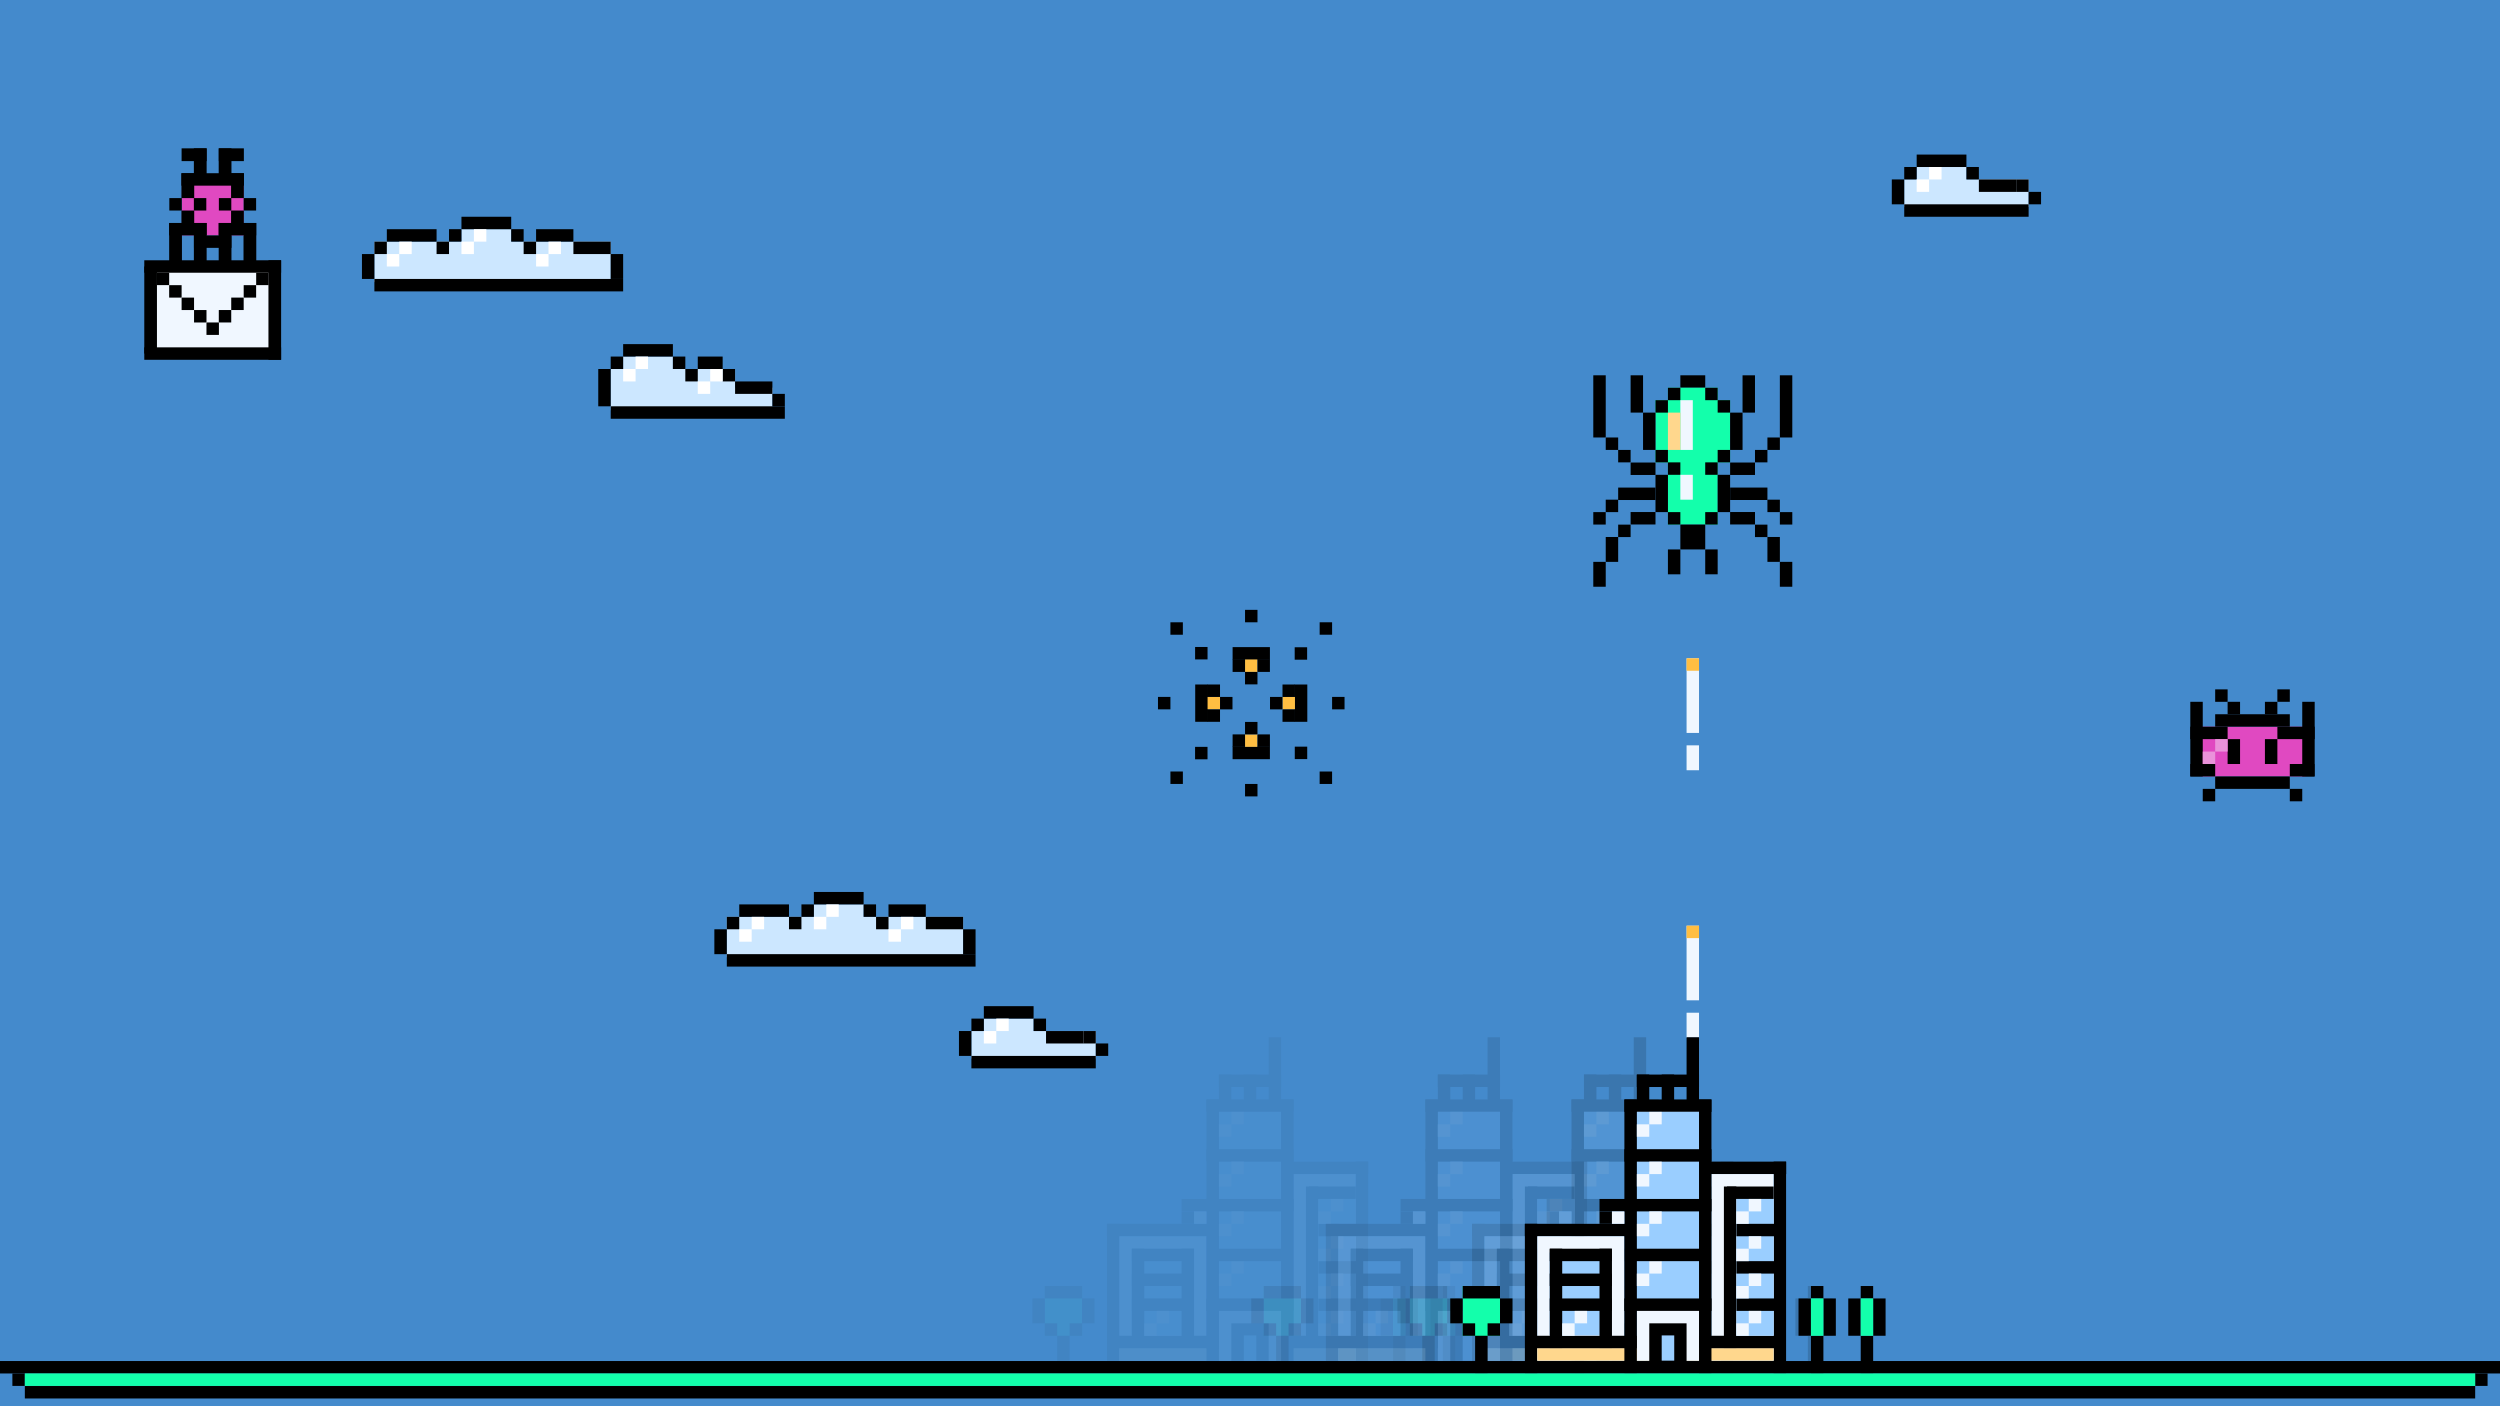 <?xml version="1.0" encoding="UTF-8"?>
<svg xmlns="http://www.w3.org/2000/svg" id="uuid-107ecdbb-2199-4565-b204-c4e988c9a0d5" viewBox="0 0 1680 945">
  <defs>
    <style>.uuid-b0e7d8a9-2398-4135-b576-04deb3753abc{opacity:.1;}.uuid-30e8bdd4-cf08-42da-8376-f47e654ffd76{opacity:.2;}.uuid-e99193a4-8bd1-4bea-8604-07db8300103f{opacity:.3;}.uuid-748fa363-4a57-464f-84b9-d8f83acac839{opacity:.49;}.uuid-b04c3c79-fa25-45b1-8978-c0191e09fe42,.uuid-333009ca-7ed4-4695-bd7b-e0d0c9add331,.uuid-c0d18766-c058-4cab-8af5-b7c9abd88ba4,.uuid-8cd8d183-28a2-4266-a996-a14af65630d0,.uuid-707003e6-e268-45e9-9560-10723610ff0f,.uuid-b2e29b3c-e9a2-445c-a768-83f358ae5624,.uuid-12b9d02b-a4a5-4406-b02d-0a74ec3635e7,.uuid-49f8bd9e-a8b1-42e6-9594-b33f71e91e94,.uuid-2c083607-07be-40e7-b5c9-db64305afa6f,.uuid-07c876c9-e873-4dd2-bd5f-4afb9b059791,.uuid-916272fd-ca1d-4694-8234-30a5ea4b5d1a{stroke-width:0px;}.uuid-333009ca-7ed4-4695-bd7b-e0d0c9add331{fill:#448acc;}.uuid-c0d18766-c058-4cab-8af5-b7c9abd88ba4{fill:#9aceff;}.uuid-8cd8d183-28a2-4266-a996-a14af65630d0{fill:#13ffab;}.uuid-707003e6-e268-45e9-9560-10723610ff0f{fill:#e049c1;}.uuid-b2e29b3c-e9a2-445c-a768-83f358ae5624{fill:#cce7ff;}.uuid-12b9d02b-a4a5-4406-b02d-0a74ec3635e7{fill:#fff;}.uuid-49f8bd9e-a8b1-42e6-9594-b33f71e91e94{fill:#ea92da;}.uuid-2c083607-07be-40e7-b5c9-db64305afa6f{fill:#ffbe42;}.uuid-07c876c9-e873-4dd2-bd5f-4afb9b059791{fill:#ffd78d;}.uuid-916272fd-ca1d-4694-8234-30a5ea4b5d1a{fill:#f0f7ff;}</style>
  </defs>
  <rect class="uuid-333009ca-7ed4-4695-bd7b-e0d0c9add331" width="1680" height="945"></rect>
  <rect class="uuid-b04c3c79-fa25-45b1-8978-c0191e09fe42" x="836.55" y="493.35" width="8.58" height="25.07" transform="translate(334.95 1346.73) rotate(-90)"></rect>
  <rect class="uuid-2c083607-07be-40e7-b5c9-db64305afa6f" x="836.66" y="493.52" width="8.36" height="8.36" transform="translate(343.14 1338.54) rotate(-90)"></rect>
  <rect class="uuid-b04c3c79-fa25-45b1-8978-c0191e09fe42" x="845.02" y="493.52" width="8.36" height="8.36" transform="translate(351.5 1346.9) rotate(-90)"></rect>
  <rect class="uuid-b04c3c79-fa25-45b1-8978-c0191e09fe42" x="836.66" y="485.13" width="8.36" height="8.36" transform="translate(351.53 1330.16) rotate(-90)"></rect>
  <rect class="uuid-b04c3c79-fa25-45b1-8978-c0191e09fe42" x="828.31" y="493.52" width="8.36" height="8.36" transform="translate(334.79 1330.18) rotate(-90)"></rect>
  <rect class="uuid-b04c3c79-fa25-45b1-8978-c0191e09fe42" x="836.55" y="426.61" width="8.58" height="25.07" transform="translate(1279.99 -401.69) rotate(90)"></rect>
  <rect class="uuid-2c083607-07be-40e7-b5c9-db64305afa6f" x="836.66" y="443.16" width="8.36" height="8.36" transform="translate(1288.19 -393.5) rotate(90)"></rect>
  <rect class="uuid-b04c3c79-fa25-45b1-8978-c0191e09fe42" x="828.31" y="443.16" width="8.36" height="8.36" transform="translate(1279.83 -385.14) rotate(90)"></rect>
  <rect class="uuid-b04c3c79-fa25-45b1-8978-c0191e09fe42" x="836.66" y="451.55" width="8.36" height="8.36" transform="translate(1296.57 -385.12) rotate(90)"></rect>
  <rect class="uuid-b04c3c79-fa25-45b1-8978-c0191e09fe42" x="845.02" y="443.16" width="8.36" height="8.36" transform="translate(1296.54 -401.86) rotate(90)"></rect>
  <rect class="uuid-b04c3c79-fa25-45b1-8978-c0191e09fe42" x="803.18" y="459.98" width="8.58" height="25.07"></rect>
  <rect class="uuid-2c083607-07be-40e7-b5c9-db64305afa6f" x="811.49" y="468.34" width="8.36" height="8.36"></rect>
  <rect class="uuid-b04c3c79-fa25-45b1-8978-c0191e09fe42" x="811.49" y="476.7" width="8.36" height="8.36"></rect>
  <rect class="uuid-b04c3c79-fa25-45b1-8978-c0191e09fe42" x="819.87" y="468.34" width="8.36" height="8.36"></rect>
  <rect class="uuid-b04c3c79-fa25-45b1-8978-c0191e09fe42" x="811.49" y="459.98" width="8.36" height="8.36"></rect>
  <rect class="uuid-b04c3c79-fa25-45b1-8978-c0191e09fe42" x="869.92" y="459.98" width="8.58" height="25.07" transform="translate(1748.43 945.04) rotate(180)"></rect>
  <rect class="uuid-2c083607-07be-40e7-b5c9-db64305afa6f" x="861.84" y="468.34" width="8.36" height="8.36" transform="translate(1732.04 945.04) rotate(180)"></rect>
  <rect class="uuid-b04c3c79-fa25-45b1-8978-c0191e09fe42" x="861.84" y="459.98" width="8.36" height="8.36" transform="translate(1732.04 928.33) rotate(180)"></rect>
  <rect class="uuid-b04c3c79-fa25-45b1-8978-c0191e09fe42" x="853.46" y="468.34" width="8.36" height="8.36" transform="translate(1715.27 945.04) rotate(180)"></rect>
  <rect class="uuid-b04c3c79-fa25-45b1-8978-c0191e09fe42" x="861.84" y="476.7" width="8.36" height="8.36" transform="translate(1732.04 961.76) rotate(180)"></rect>
  <rect class="uuid-b04c3c79-fa25-45b1-8978-c0191e09fe42" x="803.11" y="434.77" width="8.36" height="8.36" transform="translate(1246.24 -368.34) rotate(90)"></rect>
  <rect class="uuid-b04c3c79-fa25-45b1-8978-c0191e09fe42" x="786.52" y="418.17" width="8.36" height="8.36" transform="translate(1213.05 -368.34) rotate(90)"></rect>
  <rect class="uuid-b04c3c79-fa25-45b1-8978-c0191e09fe42" x="870.04" y="434.95" width="8.36" height="8.36" transform="translate(1313.34 -435.08) rotate(90)"></rect>
  <rect class="uuid-b04c3c79-fa25-45b1-8978-c0191e09fe42" x="886.81" y="418.17" width="8.36" height="8.36" transform="translate(1313.34 -468.64) rotate(90)"></rect>
  <rect class="uuid-b04c3c79-fa25-45b1-8978-c0191e09fe42" x="870.1" y="501.75" width="8.36" height="8.36" transform="translate(368.34 1380.21) rotate(-90)"></rect>
  <rect class="uuid-b04c3c79-fa25-45b1-8978-c0191e09fe42" x="886.81" y="518.46" width="8.36" height="8.36" transform="translate(368.34 1413.63) rotate(-90)"></rect>
  <rect class="uuid-b04c3c79-fa25-45b1-8978-c0191e09fe42" x="803.09" y="501.9" width="8.36" height="8.36" transform="translate(301.19 1313.34) rotate(-90)"></rect>
  <rect class="uuid-b04c3c79-fa25-45b1-8978-c0191e09fe42" x="786.53" y="518.46" width="8.36" height="8.36" transform="translate(268.07 1313.34) rotate(-90)"></rect>
  <rect class="uuid-b04c3c79-fa25-45b1-8978-c0191e09fe42" x="778.16" y="468.32" width="8.36" height="8.36" transform="translate(1254.84 -309.84) rotate(90)"></rect>
  <rect class="uuid-b04c3c79-fa25-45b1-8978-c0191e09fe42" x="895.17" y="468.32" width="8.36" height="8.36" transform="translate(1371.85 -426.85) rotate(90)"></rect>
  <rect class="uuid-b04c3c79-fa25-45b1-8978-c0191e09fe42" x="836.66" y="409.81" width="8.36" height="8.36" transform="translate(1681.69 827.99) rotate(180)"></rect>
  <rect class="uuid-b04c3c79-fa25-45b1-8978-c0191e09fe42" x="836.66" y="526.83" width="8.36" height="8.36" transform="translate(1681.69 1062.01) rotate(180)"></rect>
  <rect class="uuid-b04c3c79-fa25-45b1-8978-c0191e09fe42" x="0" y="914.61" width="1680" height="8.36"></rect>
  <rect class="uuid-b04c3c79-fa25-45b1-8978-c0191e09fe42" x="16.69" y="931.41" width="1646.63" height="8.36"></rect>
  <rect class="uuid-b04c3c79-fa25-45b1-8978-c0191e09fe42" x="8.33" y="922.97" width="8.36" height="8.36" transform="translate(25.01 1854.3) rotate(180)"></rect>
  <rect class="uuid-b04c3c79-fa25-45b1-8978-c0191e09fe42" x="1663.28" y="922.97" width="8.36" height="8.36" transform="translate(3334.93 1854.3) rotate(180)"></rect>
  <rect class="uuid-8cd8d183-28a2-4266-a996-a14af65630d0" x="16.69" y="922.97" width="1646.63" height="8.36"></rect>
  <polygon class="uuid-b2e29b3c-e9a2-445c-a768-83f358ae5624" points="343.53 162.38 343.53 154.02 310.1 154.02 310.1 162.38 251.59 162.38 251.59 189.57 410.4 189.57 410.4 162.38 343.53 162.38"></polygon>
  <rect class="uuid-b04c3c79-fa25-45b1-8978-c0191e09fe42" x="259.95" y="154.02" width="33.43" height="8.36"></rect>
  <rect class="uuid-b04c3c79-fa25-45b1-8978-c0191e09fe42" x="310.1" y="145.66" width="33.43" height="8.36"></rect>
  <rect class="uuid-b04c3c79-fa25-45b1-8978-c0191e09fe42" x="293.38" y="162.38" width="8.36" height="8.36" transform="translate(595.12 333.11) rotate(180)"></rect>
  <rect class="uuid-b04c3c79-fa25-45b1-8978-c0191e09fe42" x="301.74" y="154.02" width="8.36" height="8.36" transform="translate(611.84 316.39) rotate(180)"></rect>
  <rect class="uuid-b04c3c79-fa25-45b1-8978-c0191e09fe42" x="251.59" y="162.38" width="8.36" height="8.36" transform="translate(511.54 333.11) rotate(180)"></rect>
  <rect class="uuid-b04c3c79-fa25-45b1-8978-c0191e09fe42" x="243.23" y="170.73" width="8.36" height="16.72" transform="translate(494.82 358.18) rotate(180)"></rect>
  <rect class="uuid-b04c3c79-fa25-45b1-8978-c0191e09fe42" x="343.53" y="154.02" width="8.36" height="8.36" transform="translate(695.42 316.39) rotate(-180)"></rect>
  <rect class="uuid-b04c3c79-fa25-45b1-8978-c0191e09fe42" x="351.89" y="162.38" width="8.36" height="8.36" transform="translate(712.14 333.11) rotate(-180)"></rect>
  <rect class="uuid-b04c3c79-fa25-45b1-8978-c0191e09fe42" x="360.25" y="154.02" width="25.07" height="8.36"></rect>
  <rect class="uuid-b04c3c79-fa25-45b1-8978-c0191e09fe42" x="385.32" y="162.38" width="25.07" height="8.36" transform="translate(795.72 333.11) rotate(180)"></rect>
  <rect class="uuid-b04c3c79-fa25-45b1-8978-c0191e09fe42" x="410.4" y="170.73" width="8.36" height="16.72" transform="translate(829.15 358.18) rotate(180)"></rect>
  <rect class="uuid-b04c3c79-fa25-45b1-8978-c0191e09fe42" x="251.59" y="187.45" width="167.16" height="8.36"></rect>
  <rect class="uuid-12b9d02b-a4a5-4406-b02d-0a74ec3635e7" x="268.31" y="162.38" width="8.36" height="8.36"></rect>
  <rect class="uuid-12b9d02b-a4a5-4406-b02d-0a74ec3635e7" x="259.95" y="170.73" width="8.36" height="8.36"></rect>
  <rect class="uuid-12b9d02b-a4a5-4406-b02d-0a74ec3635e7" x="318.46" y="154.02" width="8.36" height="8.36"></rect>
  <rect class="uuid-12b9d02b-a4a5-4406-b02d-0a74ec3635e7" x="310.1" y="162.38" width="8.36" height="8.36"></rect>
  <rect class="uuid-12b9d02b-a4a5-4406-b02d-0a74ec3635e7" x="368.6" y="162.38" width="8.36" height="8.36"></rect>
  <rect class="uuid-12b9d02b-a4a5-4406-b02d-0a74ec3635e7" x="360.25" y="170.73" width="8.36" height="8.36"></rect>
  <polygon class="uuid-b2e29b3c-e9a2-445c-a768-83f358ae5624" points="493.98 260.5 493.98 247.97 452.19 247.97 452.19 239.61 418.75 239.61 418.75 247.97 410.4 247.97 410.4 275.68 482.7 275.68 493.98 275.68 519.05 275.68 519.05 260.5 493.98 260.5"></polygon>
  <rect class="uuid-b04c3c79-fa25-45b1-8978-c0191e09fe42" x="418.75" y="231.25" width="33.43" height="8.36"></rect>
  <rect class="uuid-b04c3c79-fa25-45b1-8978-c0191e09fe42" x="402.04" y="247.97" width="8.36" height="25.07" transform="translate(812.43 521.01) rotate(180)"></rect>
  <rect class="uuid-b04c3c79-fa25-45b1-8978-c0191e09fe42" x="410.4" y="239.61" width="8.36" height="8.36" transform="translate(829.15 487.58) rotate(180)"></rect>
  <rect class="uuid-b04c3c79-fa25-45b1-8978-c0191e09fe42" x="452.19" y="239.61" width="8.36" height="8.36" transform="translate(912.73 487.58) rotate(-180)"></rect>
  <rect class="uuid-b04c3c79-fa25-45b1-8978-c0191e09fe42" x="460.55" y="247.97" width="8.36" height="8.36" transform="translate(929.45 504.29) rotate(-180)"></rect>
  <rect class="uuid-b04c3c79-fa25-45b1-8978-c0191e09fe42" x="468.9" y="239.61" width="16.72" height="8.36"></rect>
  <rect class="uuid-b04c3c79-fa25-45b1-8978-c0191e09fe42" x="493.98" y="256.32" width="25.07" height="8.36" transform="translate(1013.03 521.01) rotate(180)"></rect>
  <rect class="uuid-b04c3c79-fa25-45b1-8978-c0191e09fe42" x="519.05" y="264.68" width="8.36" height="8.36" transform="translate(1046.46 537.72) rotate(180)"></rect>
  <rect class="uuid-b04c3c79-fa25-45b1-8978-c0191e09fe42" x="410.4" y="273.04" width="117.01" height="8.36"></rect>
  <rect class="uuid-b04c3c79-fa25-45b1-8978-c0191e09fe42" x="485.62" y="247.97" width="8.36" height="8.36" transform="translate(979.6 504.29) rotate(-180)"></rect>
  <rect class="uuid-12b9d02b-a4a5-4406-b02d-0a74ec3635e7" x="427.11" y="239.61" width="8.36" height="8.36"></rect>
  <rect class="uuid-12b9d02b-a4a5-4406-b02d-0a74ec3635e7" x="418.75" y="247.97" width="8.36" height="8.36"></rect>
  <rect class="uuid-12b9d02b-a4a5-4406-b02d-0a74ec3635e7" x="477.26" y="247.97" width="8.36" height="8.36"></rect>
  <rect class="uuid-12b9d02b-a4a5-4406-b02d-0a74ec3635e7" x="468.9" y="256.32" width="8.36" height="8.36"></rect>
  <polygon class="uuid-b2e29b3c-e9a2-445c-a768-83f358ae5624" points="1321.44 120.58 1321.44 112.23 1288.01 112.23 1288.01 120.58 1279.65 120.58 1279.65 139.07 1363.23 139.07 1363.23 120.58 1321.44 120.58"></polygon>
  <rect class="uuid-b04c3c79-fa25-45b1-8978-c0191e09fe42" x="1288.01" y="103.87" width="33.43" height="8.36"></rect>
  <rect class="uuid-b04c3c79-fa25-45b1-8978-c0191e09fe42" x="1271.29" y="120.58" width="8.36" height="16.72" transform="translate(2550.94 257.88) rotate(180)"></rect>
  <rect class="uuid-b04c3c79-fa25-45b1-8978-c0191e09fe42" x="1279.65" y="112.23" width="8.36" height="8.36" transform="translate(2567.66 232.81) rotate(180)"></rect>
  <rect class="uuid-b04c3c79-fa25-45b1-8978-c0191e09fe42" x="1321.44" y="112.23" width="8.36" height="8.36" transform="translate(2651.24 232.81) rotate(-180)"></rect>
  <rect class="uuid-b04c3c79-fa25-45b1-8978-c0191e09fe42" x="1329.8" y="120.58" width="25.07" height="8.36" transform="translate(2684.67 249.53) rotate(-180)"></rect>
  <rect class="uuid-b04c3c79-fa25-45b1-8978-c0191e09fe42" x="1363.23" y="128.94" width="8.36" height="8.36" transform="translate(2734.82 266.24) rotate(180)"></rect>
  <rect class="uuid-b04c3c79-fa25-45b1-8978-c0191e09fe42" x="1279.65" y="137.3" width="83.58" height="8.36"></rect>
  <rect class="uuid-b04c3c79-fa25-45b1-8978-c0191e09fe42" x="1354.87" y="120.58" width="8.36" height="8.36" transform="translate(2718.11 249.53) rotate(-180)"></rect>
  <rect class="uuid-12b9d02b-a4a5-4406-b02d-0a74ec3635e7" x="1296.37" y="112.23" width="8.36" height="8.36"></rect>
  <rect class="uuid-12b9d02b-a4a5-4406-b02d-0a74ec3635e7" x="1288.01" y="120.58" width="8.36" height="8.36"></rect>
  <rect class="uuid-b04c3c79-fa25-45b1-8978-c0191e09fe42" x="1129.2" y="252.2" width="16.72" height="8.36"></rect>
  <polygon class="uuid-8cd8d183-28a2-4266-a996-a14af65630d0" points="1162.63 268.92 1154.28 268.92 1154.28 260.56 1120.84 260.56 1120.84 268.92 1112.49 268.92 1112.49 310.71 1120.84 310.71 1120.84 352.5 1154.28 352.5 1154.28 310.71 1162.63 310.71 1162.63 268.92"></polygon>
  <rect class="uuid-b04c3c79-fa25-45b1-8978-c0191e09fe42" x="1129.2" y="352.5" width="16.72" height="16.72"></rect>
  <rect class="uuid-b04c3c79-fa25-45b1-8978-c0191e09fe42" x="1120.84" y="260.56" width="8.36" height="8.36"></rect>
  <rect class="uuid-b04c3c79-fa25-45b1-8978-c0191e09fe42" x="1112.49" y="268.92" width="8.36" height="8.36"></rect>
  <rect class="uuid-b04c3c79-fa25-45b1-8978-c0191e09fe42" x="1104.13" y="277.28" width="8.36" height="25.07"></rect>
  <rect class="uuid-b04c3c79-fa25-45b1-8978-c0191e09fe42" x="1112.49" y="302.35" width="8.36" height="8.36"></rect>
  <rect class="uuid-b04c3c79-fa25-45b1-8978-c0191e09fe42" x="1120.84" y="310.71" width="8.36" height="8.36"></rect>
  <rect class="uuid-b04c3c79-fa25-45b1-8978-c0191e09fe42" x="1112.49" y="319.07" width="8.36" height="25.07"></rect>
  <rect class="uuid-b04c3c79-fa25-45b1-8978-c0191e09fe42" x="1120.84" y="344.14" width="8.36" height="8.36"></rect>
  <rect class="uuid-b04c3c79-fa25-45b1-8978-c0191e09fe42" x="1145.92" y="260.56" width="8.36" height="8.36" transform="translate(2300.19 529.48) rotate(180)"></rect>
  <rect class="uuid-b04c3c79-fa25-45b1-8978-c0191e09fe42" x="1154.28" y="268.92" width="8.36" height="8.36" transform="translate(2316.91 546.19) rotate(180)"></rect>
  <rect class="uuid-b04c3c79-fa25-45b1-8978-c0191e09fe42" x="1162.63" y="277.28" width="8.36" height="25.07" transform="translate(2333.63 579.63) rotate(180)"></rect>
  <rect class="uuid-b04c3c79-fa25-45b1-8978-c0191e09fe42" x="1154.28" y="302.35" width="8.36" height="8.36" transform="translate(2316.91 613.06) rotate(180)"></rect>
  <rect class="uuid-b04c3c79-fa25-45b1-8978-c0191e09fe42" x="1145.92" y="310.71" width="8.36" height="8.36" transform="translate(2300.19 629.78) rotate(180)"></rect>
  <rect class="uuid-b04c3c79-fa25-45b1-8978-c0191e09fe42" x="1154.28" y="319.07" width="8.36" height="25.07" transform="translate(2316.91 663.21) rotate(180)"></rect>
  <rect class="uuid-b04c3c79-fa25-45b1-8978-c0191e09fe42" x="1145.92" y="344.14" width="8.36" height="8.36" transform="translate(2300.19 696.64) rotate(180)"></rect>
  <rect class="uuid-916272fd-ca1d-4694-8234-30a5ea4b5d1a" x="1129.2" y="268.92" width="8.36" height="33.43"></rect>
  <rect class="uuid-916272fd-ca1d-4694-8234-30a5ea4b5d1a" x="1129.2" y="319.07" width="8.36" height="16.72"></rect>
  <rect class="uuid-07c876c9-e873-4dd2-bd5f-4afb9b059791" x="1120.84" y="277.28" width="8.36" height="25.07" transform="translate(2250.05 579.63) rotate(180)"></rect>
  <rect class="uuid-b04c3c79-fa25-45b1-8978-c0191e09fe42" x="1095.77" y="252.2" width="8.36" height="25.07"></rect>
  <rect class="uuid-b04c3c79-fa25-45b1-8978-c0191e09fe42" x="1070.69" y="252.2" width="8.36" height="41.79"></rect>
  <rect class="uuid-b04c3c79-fa25-45b1-8978-c0191e09fe42" x="1079.05" y="293.99" width="8.36" height="8.36"></rect>
  <rect class="uuid-b04c3c79-fa25-45b1-8978-c0191e09fe42" x="1087.41" y="302.35" width="8.36" height="8.36"></rect>
  <rect class="uuid-b04c3c79-fa25-45b1-8978-c0191e09fe42" x="1095.77" y="310.82" width="16.72" height="8.36"></rect>
  <rect class="uuid-b04c3c79-fa25-45b1-8978-c0191e09fe42" x="1087.41" y="327.65" width="25.07" height="8.36"></rect>
  <rect class="uuid-b04c3c79-fa25-45b1-8978-c0191e09fe42" x="1079.05" y="335.78" width="8.36" height="8.36" transform="translate(1423.19 -743.27) rotate(90)"></rect>
  <rect class="uuid-b04c3c79-fa25-45b1-8978-c0191e09fe42" x="1070.69" y="344.14" width="8.36" height="8.36" transform="translate(1423.19 -726.55) rotate(90)"></rect>
  <rect class="uuid-b04c3c79-fa25-45b1-8978-c0191e09fe42" x="1087.41" y="352.55" width="8.36" height="8.36"></rect>
  <rect class="uuid-b04c3c79-fa25-45b1-8978-c0191e09fe42" x="1095.77" y="344.09" width="16.72" height="8.36"></rect>
  <rect class="uuid-b04c3c79-fa25-45b1-8978-c0191e09fe42" x="1079.05" y="360.86" width="8.36" height="16.72"></rect>
  <rect class="uuid-b04c3c79-fa25-45b1-8978-c0191e09fe42" x="1070.69" y="377.57" width="8.36" height="16.72"></rect>
  <rect class="uuid-b04c3c79-fa25-45b1-8978-c0191e09fe42" x="1120.84" y="369.22" width="8.36" height="16.72"></rect>
  <rect class="uuid-b04c3c79-fa25-45b1-8978-c0191e09fe42" x="1170.99" y="252.2" width="8.36" height="25.07" transform="translate(2350.34 529.48) rotate(180)"></rect>
  <rect class="uuid-b04c3c79-fa25-45b1-8978-c0191e09fe42" x="1196.07" y="252.2" width="8.36" height="41.79" transform="translate(2400.49 546.19) rotate(180)"></rect>
  <rect class="uuid-b04c3c79-fa25-45b1-8978-c0191e09fe42" x="1187.71" y="293.99" width="8.36" height="8.36" transform="translate(2383.78 596.34) rotate(180)"></rect>
  <rect class="uuid-b04c3c79-fa25-45b1-8978-c0191e09fe42" x="1179.35" y="302.35" width="8.36" height="8.36" transform="translate(2367.06 613.06) rotate(180)"></rect>
  <rect class="uuid-b04c3c79-fa25-45b1-8978-c0191e09fe42" x="1162.63" y="310.82" width="16.72" height="8.36" transform="translate(2341.99 630) rotate(180)"></rect>
  <rect class="uuid-b04c3c79-fa25-45b1-8978-c0191e09fe42" x="1162.63" y="327.65" width="25.07" height="8.36" transform="translate(2350.34 663.65) rotate(180)"></rect>
  <rect class="uuid-b04c3c79-fa25-45b1-8978-c0191e09fe42" x="1187.71" y="335.78" width="8.36" height="8.36" transform="translate(1531.85 -851.93) rotate(90)"></rect>
  <rect class="uuid-b04c3c79-fa25-45b1-8978-c0191e09fe42" x="1196.07" y="344.14" width="8.36" height="8.36" transform="translate(1548.57 -851.93) rotate(90)"></rect>
  <rect class="uuid-b04c3c79-fa25-45b1-8978-c0191e09fe42" x="1179.35" y="352.55" width="8.36" height="8.36" transform="translate(2367.06 713.47) rotate(180)"></rect>
  <rect class="uuid-b04c3c79-fa25-45b1-8978-c0191e09fe42" x="1162.63" y="344.09" width="16.72" height="8.36" transform="translate(2341.99 696.53) rotate(180)"></rect>
  <rect class="uuid-b04c3c79-fa25-45b1-8978-c0191e09fe42" x="1187.71" y="360.86" width="8.36" height="16.72" transform="translate(2383.78 738.43) rotate(180)"></rect>
  <rect class="uuid-b04c3c79-fa25-45b1-8978-c0191e09fe42" x="1196.07" y="377.57" width="8.36" height="16.72" transform="translate(2400.49 771.86) rotate(180)"></rect>
  <rect class="uuid-b04c3c79-fa25-45b1-8978-c0191e09fe42" x="1145.92" y="369.22" width="8.36" height="16.72" transform="translate(2300.19 755.15) rotate(180)"></rect>
  <rect class="uuid-916272fd-ca1d-4694-8234-30a5ea4b5d1a" x="1133.38" y="442.38" width="8.36" height="50.15"></rect>
  <rect class="uuid-2c083607-07be-40e7-b5c9-db64305afa6f" x="1133.38" y="442.38" width="8.36" height="8.36"></rect>
  <rect class="uuid-916272fd-ca1d-4694-8234-30a5ea4b5d1a" x="1133.38" y="500.87" width="8.36" height="16.73"></rect>
  <rect class="uuid-916272fd-ca1d-4694-8234-30a5ea4b5d1a" x="1133.38" y="622.06" width="8.36" height="50.15"></rect>
  <rect class="uuid-2c083607-07be-40e7-b5c9-db64305afa6f" x="1133.38" y="622.06" width="8.36" height="8.36"></rect>
  <rect class="uuid-916272fd-ca1d-4694-8234-30a5ea4b5d1a" x="1133.38" y="680.55" width="8.36" height="16.73"></rect>
  <rect class="uuid-707003e6-e268-45e9-9560-10723610ff0f" x="1479.54" y="488.33" width="69.82" height="33.43"></rect>
  <rect class="uuid-b04c3c79-fa25-45b1-8978-c0191e09fe42" x="1471.89" y="471.61" width="8.36" height="50.15"></rect>
  <rect class="uuid-b04c3c79-fa25-45b1-8978-c0191e09fe42" x="1547.11" y="471.61" width="8.36" height="50.15"></rect>
  <rect class="uuid-b04c3c79-fa25-45b1-8978-c0191e09fe42" x="1471.89" y="513.41" width="16.72" height="8.36"></rect>
  <rect class="uuid-b04c3c79-fa25-45b1-8978-c0191e09fe42" x="1471.89" y="488.33" width="25.07" height="8.36"></rect>
  <rect class="uuid-b04c3c79-fa25-45b1-8978-c0191e09fe42" x="1530.4" y="488.33" width="25.07" height="8.36"></rect>
  <rect class="uuid-b04c3c79-fa25-45b1-8978-c0191e09fe42" x="1488.6" y="479.97" width="50.15" height="8.36"></rect>
  <rect class="uuid-b04c3c79-fa25-45b1-8978-c0191e09fe42" x="1538.75" y="513.41" width="16.58" height="8.36"></rect>
  <rect class="uuid-b04c3c79-fa25-45b1-8978-c0191e09fe42" x="1488.6" y="521.76" width="50.15" height="8.36"></rect>
  <rect class="uuid-b04c3c79-fa25-45b1-8978-c0191e09fe42" x="1480.25" y="530.12" width="8.36" height="8.36"></rect>
  <rect class="uuid-b04c3c79-fa25-45b1-8978-c0191e09fe42" x="1538.75" y="530.12" width="8.36" height="8.36"></rect>
  <rect class="uuid-b04c3c79-fa25-45b1-8978-c0191e09fe42" x="1496.96" y="471.61" width="8.36" height="8.36"></rect>
  <rect class="uuid-b04c3c79-fa25-45b1-8978-c0191e09fe42" x="1488.6" y="463.26" width="8.36" height="8.36"></rect>
  <rect class="uuid-b04c3c79-fa25-45b1-8978-c0191e09fe42" x="1522.04" y="471.61" width="8.36" height="8.36" transform="translate(3052.43 951.59) rotate(180)"></rect>
  <rect class="uuid-b04c3c79-fa25-45b1-8978-c0191e09fe42" x="1530.4" y="463.26" width="8.36" height="8.36" transform="translate(3069.15 934.87) rotate(180)"></rect>
  <rect class="uuid-b04c3c79-fa25-45b1-8978-c0191e09fe42" x="1496.96" y="496.69" width="8.36" height="16.72"></rect>
  <rect class="uuid-b04c3c79-fa25-45b1-8978-c0191e09fe42" x="1522.04" y="496.69" width="8.36" height="16.72" transform="translate(3052.43 1010.1) rotate(180)"></rect>
  <rect class="uuid-49f8bd9e-a8b1-42e6-9594-b33f71e91e94" x="1488.6" y="496.69" width="8.36" height="8.36"></rect>
  <rect class="uuid-49f8bd9e-a8b1-42e6-9594-b33f71e91e94" x="1480.25" y="505.05" width="8.36" height="8.36"></rect>
  <rect class="uuid-916272fd-ca1d-4694-8234-30a5ea4b5d1a" x="99.8" y="179.09" width="84.85" height="58.51"></rect>
  <rect class="uuid-b04c3c79-fa25-45b1-8978-c0191e09fe42" x="96.96" y="174.91" width="91.94" height="8.36"></rect>
  <rect class="uuid-b04c3c79-fa25-45b1-8978-c0191e09fe42" x="96.96" y="233.42" width="91.94" height="8.36"></rect>
  <rect class="uuid-b04c3c79-fa25-45b1-8978-c0191e09fe42" x="96.96" y="179.09" width="8.51" height="58.51"></rect>
  <rect class="uuid-b04c3c79-fa25-45b1-8978-c0191e09fe42" x="180.4" y="174.91" width="8.51" height="66.87"></rect>
  <rect class="uuid-b04c3c79-fa25-45b1-8978-c0191e09fe42" x="113.68" y="191.63" width="8.36" height="8.36"></rect>
  <rect class="uuid-b04c3c79-fa25-45b1-8978-c0191e09fe42" x="122.04" y="199.99" width="8.36" height="8.36"></rect>
  <rect class="uuid-b04c3c79-fa25-45b1-8978-c0191e09fe42" x="130.4" y="208.35" width="8.36" height="8.36"></rect>
  <rect class="uuid-b04c3c79-fa25-45b1-8978-c0191e09fe42" x="138.75" y="216.7" width="8.36" height="8.36"></rect>
  <rect class="uuid-b04c3c79-fa25-45b1-8978-c0191e09fe42" x="163.75" y="191.63" width="8.36" height="8.36" transform="translate(335.87 391.62) rotate(180)"></rect>
  <rect class="uuid-b04c3c79-fa25-45b1-8978-c0191e09fe42" x="155.4" y="199.99" width="8.36" height="8.36" transform="translate(319.15 408.33) rotate(180)"></rect>
  <rect class="uuid-b04c3c79-fa25-45b1-8978-c0191e09fe42" x="147.04" y="208.35" width="8.36" height="8.36" transform="translate(302.43 425.05) rotate(180)"></rect>
  <rect class="uuid-b04c3c79-fa25-45b1-8978-c0191e09fe42" x="172.15" y="183.23" width="8.36" height="8.36" transform="translate(352.66 374.83) rotate(180)"></rect>
  <rect class="uuid-b04c3c79-fa25-45b1-8978-c0191e09fe42" x="105.32" y="183.23" width="8.36" height="8.36"></rect>
  <rect class="uuid-b04c3c79-fa25-45b1-8978-c0191e09fe42" x="113.68" y="149.84" width="8.58" height="28.48"></rect>
  <rect class="uuid-b04c3c79-fa25-45b1-8978-c0191e09fe42" x="163.64" y="149.84" width="8.58" height="28.48"></rect>
  <rect class="uuid-707003e6-e268-45e9-9560-10723610ff0f" x="122.26" y="119.29" width="41.53" height="38.91"></rect>
  <rect class="uuid-b04c3c79-fa25-45b1-8978-c0191e09fe42" x="113.68" y="149.84" width="25.19" height="8.36"></rect>
  <rect class="uuid-b04c3c79-fa25-45b1-8978-c0191e09fe42" x="130.28" y="149.84" width="8.58" height="28.48"></rect>
  <rect class="uuid-b04c3c79-fa25-45b1-8978-c0191e09fe42" x="146.96" y="149.84" width="8.58" height="28.48"></rect>
  <rect class="uuid-b04c3c79-fa25-45b1-8978-c0191e09fe42" x="121.93" y="116.4" width="8.58" height="16.72"></rect>
  <rect class="uuid-b04c3c79-fa25-45b1-8978-c0191e09fe42" x="155.28" y="116.4" width="8.58" height="16.72"></rect>
  <rect class="uuid-b04c3c79-fa25-45b1-8978-c0191e09fe42" x="121.93" y="116.4" width="42.01" height="8.36"></rect>
  <rect class="uuid-b04c3c79-fa25-45b1-8978-c0191e09fe42" x="146.98" y="149.84" width="25.19" height="8.36"></rect>
  <rect class="uuid-b04c3c79-fa25-45b1-8978-c0191e09fe42" x="130.34" y="158.2" width="25.19" height="8.36"></rect>
  <rect class="uuid-b04c3c79-fa25-45b1-8978-c0191e09fe42" x="130.28" y="99.69" width="8.58" height="20.12"></rect>
  <rect class="uuid-b04c3c79-fa25-45b1-8978-c0191e09fe42" x="146.96" y="99.69" width="8.58" height="20.12"></rect>
  <rect class="uuid-b04c3c79-fa25-45b1-8978-c0191e09fe42" x="126.16" y="95.57" width="8.58" height="16.83" transform="translate(234.43 -26.47) rotate(90)"></rect>
  <rect class="uuid-b04c3c79-fa25-45b1-8978-c0191e09fe42" x="151.18" y="95.57" width="8.58" height="16.83" transform="translate(259.45 -51.49) rotate(90)"></rect>
  <rect class="uuid-b04c3c79-fa25-45b1-8978-c0191e09fe42" x="113.79" y="133.12" width="8.36" height="8.36"></rect>
  <rect class="uuid-b04c3c79-fa25-45b1-8978-c0191e09fe42" x="163.75" y="133.12" width="8.36" height="8.36"></rect>
  <rect class="uuid-b04c3c79-fa25-45b1-8978-c0191e09fe42" x="155.28" y="141.48" width="8.58" height="12.54"></rect>
  <rect class="uuid-b04c3c79-fa25-45b1-8978-c0191e09fe42" x="121.93" y="141.48" width="8.58" height="12.54"></rect>
  <rect class="uuid-b04c3c79-fa25-45b1-8978-c0191e09fe42" x="130.28" y="133.12" width="8.36" height="8.36"></rect>
  <rect class="uuid-b04c3c79-fa25-45b1-8978-c0191e09fe42" x="147.08" y="133.12" width="8.36" height="8.36"></rect>
  <polygon class="uuid-b2e29b3c-e9a2-445c-a768-83f358ae5624" points="580.36 616.12 580.36 607.76 546.92 607.76 546.92 616.12 488.42 616.12 488.42 643.31 647.22 643.31 647.22 616.12 580.36 616.12"></polygon>
  <rect class="uuid-b04c3c79-fa25-45b1-8978-c0191e09fe42" x="496.77" y="607.76" width="33.43" height="8.36"></rect>
  <rect class="uuid-b04c3c79-fa25-45b1-8978-c0191e09fe42" x="546.92" y="599.4" width="33.43" height="8.36"></rect>
  <rect class="uuid-b04c3c79-fa25-45b1-8978-c0191e09fe42" x="530.21" y="616.12" width="8.36" height="8.36" transform="translate(1068.77 1240.59) rotate(180)"></rect>
  <rect class="uuid-b04c3c79-fa25-45b1-8978-c0191e09fe42" x="538.56" y="607.76" width="8.36" height="8.36" transform="translate(1085.49 1223.87) rotate(180)"></rect>
  <rect class="uuid-b04c3c79-fa25-45b1-8978-c0191e09fe42" x="488.42" y="616.12" width="8.36" height="8.36" transform="translate(985.19 1240.59) rotate(180)"></rect>
  <rect class="uuid-b04c3c79-fa25-45b1-8978-c0191e09fe42" x="480.06" y="624.47" width="8.36" height="16.72" transform="translate(968.47 1265.67) rotate(180)"></rect>
  <rect class="uuid-b04c3c79-fa25-45b1-8978-c0191e09fe42" x="580.36" y="607.76" width="8.36" height="8.36" transform="translate(1169.07 1223.87) rotate(-180)"></rect>
  <rect class="uuid-b04c3c79-fa25-45b1-8978-c0191e09fe42" x="588.71" y="616.12" width="8.36" height="8.36" transform="translate(1185.79 1240.59) rotate(-180)"></rect>
  <rect class="uuid-b04c3c79-fa25-45b1-8978-c0191e09fe42" x="597.07" y="607.76" width="25.07" height="8.36"></rect>
  <rect class="uuid-b04c3c79-fa25-45b1-8978-c0191e09fe42" x="622.15" y="616.12" width="25.07" height="8.36" transform="translate(1269.37 1240.59) rotate(180)"></rect>
  <rect class="uuid-b04c3c79-fa25-45b1-8978-c0191e09fe42" x="647.22" y="624.47" width="8.36" height="16.72" transform="translate(1302.8 1265.67) rotate(180)"></rect>
  <rect class="uuid-b04c3c79-fa25-45b1-8978-c0191e09fe42" x="488.42" y="641.19" width="167.16" height="8.36"></rect>
  <rect class="uuid-12b9d02b-a4a5-4406-b02d-0a74ec3635e7" x="505.13" y="616.12" width="8.36" height="8.36"></rect>
  <rect class="uuid-12b9d02b-a4a5-4406-b02d-0a74ec3635e7" x="496.77" y="624.47" width="8.36" height="8.36"></rect>
  <rect class="uuid-12b9d02b-a4a5-4406-b02d-0a74ec3635e7" x="555.28" y="607.76" width="8.36" height="8.36"></rect>
  <rect class="uuid-12b9d02b-a4a5-4406-b02d-0a74ec3635e7" x="546.92" y="616.12" width="8.36" height="8.36"></rect>
  <rect class="uuid-12b9d02b-a4a5-4406-b02d-0a74ec3635e7" x="605.43" y="616.12" width="8.36" height="8.36"></rect>
  <rect class="uuid-12b9d02b-a4a5-4406-b02d-0a74ec3635e7" x="597.07" y="624.47" width="8.36" height="8.36"></rect>
  <polygon class="uuid-b2e29b3c-e9a2-445c-a768-83f358ae5624" points="694.57 692.86 694.57 684.5 661.14 684.5 661.14 692.86 652.78 692.86 652.78 711.34 736.37 711.34 736.37 692.86 694.57 692.86"></polygon>
  <rect class="uuid-b04c3c79-fa25-45b1-8978-c0191e09fe42" x="661.14" y="676.14" width="33.43" height="8.36"></rect>
  <rect class="uuid-b04c3c79-fa25-45b1-8978-c0191e09fe42" x="644.43" y="692.86" width="8.36" height="16.72" transform="translate(1297.21 1402.43) rotate(180)"></rect>
  <rect class="uuid-b04c3c79-fa25-45b1-8978-c0191e09fe42" x="652.78" y="684.5" width="8.36" height="8.36" transform="translate(1313.93 1377.36) rotate(180)"></rect>
  <rect class="uuid-b04c3c79-fa25-45b1-8978-c0191e09fe42" x="694.57" y="684.5" width="8.36" height="8.36" transform="translate(1397.51 1377.36) rotate(-180)"></rect>
  <rect class="uuid-b04c3c79-fa25-45b1-8978-c0191e09fe42" x="702.93" y="692.86" width="25.07" height="8.36" transform="translate(1430.94 1394.08) rotate(-180)"></rect>
  <rect class="uuid-b04c3c79-fa25-45b1-8978-c0191e09fe42" x="736.37" y="701.22" width="8.36" height="8.36" transform="translate(1481.09 1410.79) rotate(180)"></rect>
  <rect class="uuid-b04c3c79-fa25-45b1-8978-c0191e09fe42" x="652.78" y="709.58" width="83.58" height="8.36"></rect>
  <rect class="uuid-b04c3c79-fa25-45b1-8978-c0191e09fe42" x="728.01" y="692.86" width="8.36" height="8.36" transform="translate(1464.37 1394.08) rotate(-180)"></rect>
  <rect class="uuid-12b9d02b-a4a5-4406-b02d-0a74ec3635e7" x="669.5" y="684.5" width="8.36" height="8.36"></rect>
  <rect class="uuid-12b9d02b-a4a5-4406-b02d-0a74ec3635e7" x="661.14" y="692.86" width="8.36" height="8.36"></rect>
  <g class="uuid-748fa363-4a57-464f-84b9-d8f83acac839">
    <g class="uuid-e99193a4-8bd1-4bea-8604-07db8300103f">
      <rect class="uuid-b04c3c79-fa25-45b1-8978-c0191e09fe42" x="989.2" y="822.41" width="8.36" height="100.3"></rect>
      <rect class="uuid-b04c3c79-fa25-45b1-8978-c0191e09fe42" x="989.2" y="822.41" width="75.22" height="8.36"></rect>
      <rect class="uuid-b04c3c79-fa25-45b1-8978-c0191e09fe42" x="1156.37" y="780.62" width="8.36" height="142.09"></rect>
      <rect class="uuid-b04c3c79-fa25-45b1-8978-c0191e09fe42" x="1056.07" y="738.83" width="58.51" height="8.36"></rect>
      <rect class="uuid-b04c3c79-fa25-45b1-8978-c0191e09fe42" x="1112.85" y="780.62" width="51.93" height="8.36"></rect>
      <rect class="uuid-b04c3c79-fa25-45b1-8978-c0191e09fe42" x="1097.86" y="697.04" width="8.36" height="44.38"></rect>
      <rect class="uuid-b04c3c79-fa25-45b1-8978-c0191e09fe42" x="1064.43" y="722.11" width="41.79" height="8.36"></rect>
      <rect class="uuid-b04c3c79-fa25-45b1-8978-c0191e09fe42" x="1064.43" y="722.11" width="8.36" height="19.31"></rect>
      <rect class="uuid-916272fd-ca1d-4694-8234-30a5ea4b5d1a" x="997.56" y="830.77" width="58.51" height="83.58"></rect>
      <rect class="uuid-916272fd-ca1d-4694-8234-30a5ea4b5d1a" x="1114.57" y="788.98" width="41.79" height="125.37"></rect>
      <rect class="uuid-07c876c9-e873-4dd2-bd5f-4afb9b059791" x="997.56" y="905.99" width="158.81" height="8.36"></rect>
      <rect class="uuid-b04c3c79-fa25-45b1-8978-c0191e09fe42" x="991.83" y="897.64" width="168.71" height="8.36"></rect>
      <rect class="uuid-916272fd-ca1d-4694-8234-30a5ea4b5d1a" x="1064.43" y="747.19" width="41.79" height="167.16"></rect>
      <rect class="uuid-c0d18766-c058-4cab-8af5-b7c9abd88ba4" x="1064.43" y="747.19" width="41.79" height="131.82"></rect>
      <rect class="uuid-b04c3c79-fa25-45b1-8978-c0191e09fe42" x="1056.07" y="738.83" width="8.36" height="183.88"></rect>
      <rect class="uuid-b04c3c79-fa25-45b1-8978-c0191e09fe42" x="1106.22" y="738.83" width="8.36" height="183.88"></rect>
      <rect class="uuid-b04c3c79-fa25-45b1-8978-c0191e09fe42" x="1056.07" y="772.26" width="58.51" height="8.36"></rect>
      <rect class="uuid-b04c3c79-fa25-45b1-8978-c0191e09fe42" x="1056.07" y="805.7" width="58.51" height="8.36"></rect>
      <rect class="uuid-b04c3c79-fa25-45b1-8978-c0191e09fe42" x="1056.07" y="872.56" width="58.51" height="8.36"></rect>
      <rect class="uuid-b04c3c79-fa25-45b1-8978-c0191e09fe42" x="1072.78" y="889.28" width="25.07" height="29.25"></rect>
      <rect class="uuid-c0d18766-c058-4cab-8af5-b7c9abd88ba4" x="1081.14" y="897.4" width="8.43" height="16.96"></rect>
      <rect class="uuid-916272fd-ca1d-4694-8234-30a5ea4b5d1a" x="1072.78" y="780.62" width="8.36" height="8.36"></rect>
      <rect class="uuid-916272fd-ca1d-4694-8234-30a5ea4b5d1a" x="1064.43" y="788.98" width="8.36" height="8.36"></rect>
      <rect class="uuid-916272fd-ca1d-4694-8234-30a5ea4b5d1a" x="1072.78" y="747.19" width="8.36" height="8.36"></rect>
      <rect class="uuid-916272fd-ca1d-4694-8234-30a5ea4b5d1a" x="1064.43" y="755.55" width="8.36" height="8.36"></rect>
      <rect class="uuid-916272fd-ca1d-4694-8234-30a5ea4b5d1a" x="1072.78" y="814.05" width="8.36" height="8.36"></rect>
      <rect class="uuid-916272fd-ca1d-4694-8234-30a5ea4b5d1a" x="1064.43" y="822.41" width="8.36" height="8.36"></rect>
      <rect class="uuid-c0d18766-c058-4cab-8af5-b7c9abd88ba4" x="1005.79" y="841.68" width="41.79" height="55.71"></rect>
      <rect class="uuid-916272fd-ca1d-4694-8234-30a5ea4b5d1a" x="1072.78" y="847.49" width="8.36" height="8.36"></rect>
      <rect class="uuid-916272fd-ca1d-4694-8234-30a5ea4b5d1a" x="1064.43" y="855.84" width="8.36" height="8.36"></rect>
      <rect class="uuid-b04c3c79-fa25-45b1-8978-c0191e09fe42" x="1081.14" y="722.11" width="8.36" height="19.31"></rect>
      <rect class="uuid-b04c3c79-fa25-45b1-8978-c0191e09fe42" x="1005.92" y="839.13" width="41.66" height="8.36"></rect>
      <rect class="uuid-b04c3c79-fa25-45b1-8978-c0191e09fe42" x="1039.35" y="805.7" width="20.9" height="8.36"></rect>
      <rect class="uuid-b04c3c79-fa25-45b1-8978-c0191e09fe42" x="1039.35" y="814.05" width="8.36" height="8.36"></rect>
      <rect class="uuid-916272fd-ca1d-4694-8234-30a5ea4b5d1a" x="1047.71" y="814.05" width="8.36" height="8.36"></rect>
      <rect class="uuid-b04c3c79-fa25-45b1-8978-c0191e09fe42" x="1005.92" y="872.56" width="41.66" height="8.36"></rect>
      <rect class="uuid-b04c3c79-fa25-45b1-8978-c0191e09fe42" x="1005.92" y="855.84" width="41.66" height="8.36"></rect>
      <rect class="uuid-b04c3c79-fa25-45b1-8978-c0191e09fe42" x="1005.92" y="839.13" width="8.36" height="66.75"></rect>
      <rect class="uuid-b04c3c79-fa25-45b1-8978-c0191e09fe42" x="1039.35" y="839.13" width="8.36" height="66.75"></rect>
      <rect class="uuid-b04c3c79-fa25-45b1-8978-c0191e09fe42" x="1060.25" y="839.13" width="50.15" height="8.36"></rect>
      <rect class="uuid-916272fd-ca1d-4694-8234-30a5ea4b5d1a" x="1022.63" y="880.92" width="8.36" height="8.36"></rect>
      <rect class="uuid-916272fd-ca1d-4694-8234-30a5ea4b5d1a" x="1014.28" y="889.28" width="8.36" height="8.36"></rect>
      <rect class="uuid-b04c3c79-fa25-45b1-8978-c0191e09fe42" x="1122.93" y="797.34" width="8.36" height="108.54"></rect>
      <rect class="uuid-b04c3c79-fa25-45b1-8978-c0191e09fe42" x="1125.02" y="797.34" width="31.34" height="8.36"></rect>
      <rect class="uuid-c0d18766-c058-4cab-8af5-b7c9abd88ba4" x="1131.29" y="805.7" width="25.07" height="91.94"></rect>
      <rect class="uuid-b04c3c79-fa25-45b1-8978-c0191e09fe42" x="1131.35" y="847.49" width="29.19" height="8.36"></rect>
      <rect class="uuid-b04c3c79-fa25-45b1-8978-c0191e09fe42" x="1131.35" y="822.41" width="29.19" height="8.36"></rect>
      <rect class="uuid-b04c3c79-fa25-45b1-8978-c0191e09fe42" x="1131.35" y="872.56" width="29.19" height="8.36"></rect>
      <rect class="uuid-916272fd-ca1d-4694-8234-30a5ea4b5d1a" x="1139.65" y="805.7" width="8.36" height="8.36"></rect>
      <rect class="uuid-916272fd-ca1d-4694-8234-30a5ea4b5d1a" x="1131.29" y="814.05" width="8.36" height="8.36"></rect>
      <rect class="uuid-916272fd-ca1d-4694-8234-30a5ea4b5d1a" x="1139.65" y="830.77" width="8.36" height="8.36"></rect>
      <rect class="uuid-916272fd-ca1d-4694-8234-30a5ea4b5d1a" x="1131.29" y="839.13" width="8.36" height="8.36"></rect>
      <rect class="uuid-916272fd-ca1d-4694-8234-30a5ea4b5d1a" x="1139.65" y="855.84" width="8.36" height="8.36"></rect>
      <rect class="uuid-916272fd-ca1d-4694-8234-30a5ea4b5d1a" x="1131.29" y="864.2" width="8.36" height="8.36"></rect>
      <rect class="uuid-916272fd-ca1d-4694-8234-30a5ea4b5d1a" x="1139.65" y="880.92" width="8.36" height="8.36"></rect>
      <rect class="uuid-916272fd-ca1d-4694-8234-30a5ea4b5d1a" x="1131.29" y="889.28" width="8.36" height="8.36"></rect>
      <rect class="uuid-b04c3c79-fa25-45b1-8978-c0191e09fe42" x="1173.08" y="872.56" width="8.36" height="25.07"></rect>
      <rect class="uuid-b04c3c79-fa25-45b1-8978-c0191e09fe42" x="1189.8" y="872.56" width="8.36" height="25.07"></rect>
      <rect class="uuid-b04c3c79-fa25-45b1-8978-c0191e09fe42" x="1181.44" y="897.64" width="8.36" height="25.07"></rect>
      <rect class="uuid-b04c3c79-fa25-45b1-8978-c0191e09fe42" x="1181.44" y="864.2" width="8.36" height="8.36"></rect>
      <rect class="uuid-8cd8d183-28a2-4266-a996-a14af65630d0" x="1181.44" y="872.56" width="8.36" height="25.07"></rect>
      <rect class="uuid-b04c3c79-fa25-45b1-8978-c0191e09fe42" x="955.77" y="889.28" width="8.36" height="33.43"></rect>
      <rect class="uuid-8cd8d183-28a2-4266-a996-a14af65630d0" x="947.41" y="864.2" width="25.07" height="33.43"></rect>
      <rect class="uuid-b04c3c79-fa25-45b1-8978-c0191e09fe42" x="947.41" y="889.28" width="8.36" height="8.36"></rect>
      <rect class="uuid-b04c3c79-fa25-45b1-8978-c0191e09fe42" x="964.13" y="889.28" width="8.36" height="8.36"></rect>
      <rect class="uuid-b04c3c79-fa25-45b1-8978-c0191e09fe42" x="939.05" y="872.56" width="8.36" height="16.72"></rect>
      <rect class="uuid-b04c3c79-fa25-45b1-8978-c0191e09fe42" x="972.49" y="872.56" width="8.36" height="16.72"></rect>
      <rect class="uuid-b04c3c79-fa25-45b1-8978-c0191e09fe42" x="947.41" y="864.2" width="25.07" height="8.36"></rect>
      <rect class="uuid-b04c3c79-fa25-45b1-8978-c0191e09fe42" x="1206.52" y="872.56" width="8.36" height="25.07"></rect>
      <rect class="uuid-b04c3c79-fa25-45b1-8978-c0191e09fe42" x="1223.23" y="872.56" width="8.36" height="25.07"></rect>
      <rect class="uuid-b04c3c79-fa25-45b1-8978-c0191e09fe42" x="1214.87" y="897.64" width="8.36" height="25.07"></rect>
      <rect class="uuid-b04c3c79-fa25-45b1-8978-c0191e09fe42" x="1214.87" y="864.2" width="8.36" height="8.36"></rect>
      <rect class="uuid-8cd8d183-28a2-4266-a996-a14af65630d0" x="1214.87" y="872.56" width="8.36" height="25.07"></rect>
    </g>
    <g class="uuid-30e8bdd4-cf08-42da-8376-f47e654ffd76">
      <rect class="uuid-b04c3c79-fa25-45b1-8978-c0191e09fe42" x="890.99" y="822.41" width="8.36" height="100.3"></rect>
      <rect class="uuid-b04c3c79-fa25-45b1-8978-c0191e09fe42" x="890.99" y="822.41" width="75.22" height="8.36"></rect>
      <rect class="uuid-b04c3c79-fa25-45b1-8978-c0191e09fe42" x="1058.16" y="780.62" width="8.36" height="142.09"></rect>
      <rect class="uuid-b04c3c79-fa25-45b1-8978-c0191e09fe42" x="957.86" y="738.83" width="58.51" height="8.36"></rect>
      <rect class="uuid-b04c3c79-fa25-45b1-8978-c0191e09fe42" x="1014.64" y="780.62" width="51.93" height="8.36"></rect>
      <rect class="uuid-b04c3c79-fa25-45b1-8978-c0191e09fe42" x="999.65" y="697.04" width="8.36" height="44.38"></rect>
      <rect class="uuid-b04c3c79-fa25-45b1-8978-c0191e09fe42" x="966.22" y="722.11" width="41.79" height="8.36"></rect>
      <rect class="uuid-b04c3c79-fa25-45b1-8978-c0191e09fe42" x="966.22" y="722.11" width="8.36" height="19.31"></rect>
      <rect class="uuid-916272fd-ca1d-4694-8234-30a5ea4b5d1a" x="899.35" y="830.77" width="58.51" height="83.58"></rect>
      <rect class="uuid-916272fd-ca1d-4694-8234-30a5ea4b5d1a" x="1016.37" y="788.98" width="41.79" height="125.37"></rect>
      <rect class="uuid-07c876c9-e873-4dd2-bd5f-4afb9b059791" x="899.35" y="905.99" width="158.81" height="8.36"></rect>
      <rect class="uuid-b04c3c79-fa25-45b1-8978-c0191e09fe42" x="893.62" y="897.64" width="168.71" height="8.36"></rect>
      <rect class="uuid-916272fd-ca1d-4694-8234-30a5ea4b5d1a" x="966.22" y="747.19" width="41.79" height="167.16"></rect>
      <rect class="uuid-c0d18766-c058-4cab-8af5-b7c9abd88ba4" x="966.22" y="747.19" width="41.79" height="131.82"></rect>
      <rect class="uuid-b04c3c79-fa25-45b1-8978-c0191e09fe42" x="957.86" y="738.83" width="8.36" height="183.88"></rect>
      <rect class="uuid-b04c3c79-fa25-45b1-8978-c0191e09fe42" x="1008.01" y="738.83" width="8.36" height="183.88"></rect>
      <rect class="uuid-b04c3c79-fa25-45b1-8978-c0191e09fe42" x="957.86" y="772.26" width="58.51" height="8.36"></rect>
      <rect class="uuid-b04c3c79-fa25-45b1-8978-c0191e09fe42" x="957.86" y="805.7" width="58.51" height="8.36"></rect>
      <rect class="uuid-b04c3c79-fa25-45b1-8978-c0191e09fe42" x="957.86" y="872.56" width="58.51" height="8.36"></rect>
      <rect class="uuid-b04c3c79-fa25-45b1-8978-c0191e09fe42" x="974.57" y="889.28" width="25.07" height="29.25"></rect>
      <rect class="uuid-c0d18766-c058-4cab-8af5-b7c9abd88ba4" x="982.93" y="897.4" width="8.43" height="16.96"></rect>
      <rect class="uuid-916272fd-ca1d-4694-8234-30a5ea4b5d1a" x="974.57" y="780.62" width="8.36" height="8.36"></rect>
      <rect class="uuid-916272fd-ca1d-4694-8234-30a5ea4b5d1a" x="966.22" y="788.98" width="8.36" height="8.36"></rect>
      <rect class="uuid-916272fd-ca1d-4694-8234-30a5ea4b5d1a" x="974.57" y="747.19" width="8.36" height="8.36"></rect>
      <rect class="uuid-916272fd-ca1d-4694-8234-30a5ea4b5d1a" x="966.22" y="755.55" width="8.36" height="8.36"></rect>
      <rect class="uuid-916272fd-ca1d-4694-8234-30a5ea4b5d1a" x="974.57" y="814.05" width="8.36" height="8.36"></rect>
      <rect class="uuid-916272fd-ca1d-4694-8234-30a5ea4b5d1a" x="966.22" y="822.41" width="8.36" height="8.36"></rect>
      <rect class="uuid-c0d18766-c058-4cab-8af5-b7c9abd88ba4" x="907.58" y="841.68" width="41.79" height="55.71"></rect>
      <rect class="uuid-916272fd-ca1d-4694-8234-30a5ea4b5d1a" x="974.57" y="847.49" width="8.36" height="8.36"></rect>
      <rect class="uuid-916272fd-ca1d-4694-8234-30a5ea4b5d1a" x="966.22" y="855.84" width="8.36" height="8.36"></rect>
      <rect class="uuid-b04c3c79-fa25-45b1-8978-c0191e09fe42" x="982.93" y="722.11" width="8.36" height="19.31"></rect>
      <rect class="uuid-b04c3c79-fa25-45b1-8978-c0191e09fe42" x="907.71" y="839.13" width="41.66" height="8.36"></rect>
      <rect class="uuid-b04c3c79-fa25-45b1-8978-c0191e09fe42" x="941.14" y="805.7" width="20.9" height="8.36"></rect>
      <rect class="uuid-b04c3c79-fa25-45b1-8978-c0191e09fe42" x="941.14" y="814.05" width="8.36" height="8.36"></rect>
      <rect class="uuid-916272fd-ca1d-4694-8234-30a5ea4b5d1a" x="949.5" y="814.05" width="8.36" height="8.36"></rect>
      <rect class="uuid-b04c3c79-fa25-45b1-8978-c0191e09fe42" x="907.71" y="872.56" width="41.66" height="8.36"></rect>
      <rect class="uuid-b04c3c79-fa25-45b1-8978-c0191e09fe42" x="907.71" y="855.84" width="41.66" height="8.36"></rect>
      <rect class="uuid-b04c3c79-fa25-45b1-8978-c0191e09fe42" x="907.71" y="839.13" width="8.36" height="66.75"></rect>
      <rect class="uuid-b04c3c79-fa25-45b1-8978-c0191e09fe42" x="941.14" y="839.13" width="8.36" height="66.75"></rect>
      <rect class="uuid-b04c3c79-fa25-45b1-8978-c0191e09fe42" x="962.04" y="839.13" width="50.15" height="8.36"></rect>
      <rect class="uuid-916272fd-ca1d-4694-8234-30a5ea4b5d1a" x="924.43" y="880.92" width="8.36" height="8.36"></rect>
      <rect class="uuid-916272fd-ca1d-4694-8234-30a5ea4b5d1a" x="916.07" y="889.28" width="8.36" height="8.36"></rect>
      <rect class="uuid-b04c3c79-fa25-45b1-8978-c0191e09fe42" x="1024.72" y="797.34" width="8.36" height="108.54"></rect>
      <rect class="uuid-b04c3c79-fa25-45b1-8978-c0191e09fe42" x="1026.81" y="797.34" width="31.34" height="8.36"></rect>
      <rect class="uuid-c0d18766-c058-4cab-8af5-b7c9abd88ba4" x="1033.08" y="805.7" width="25.07" height="91.94"></rect>
      <rect class="uuid-b04c3c79-fa25-45b1-8978-c0191e09fe42" x="1033.15" y="847.49" width="29.19" height="8.36"></rect>
      <rect class="uuid-b04c3c79-fa25-45b1-8978-c0191e09fe42" x="1033.15" y="822.41" width="29.19" height="8.36"></rect>
      <rect class="uuid-b04c3c79-fa25-45b1-8978-c0191e09fe42" x="1033.15" y="872.56" width="29.19" height="8.36"></rect>
      <rect class="uuid-916272fd-ca1d-4694-8234-30a5ea4b5d1a" x="1041.44" y="805.7" width="8.36" height="8.36"></rect>
      <rect class="uuid-916272fd-ca1d-4694-8234-30a5ea4b5d1a" x="1033.08" y="814.05" width="8.36" height="8.36"></rect>
      <rect class="uuid-916272fd-ca1d-4694-8234-30a5ea4b5d1a" x="1041.44" y="830.77" width="8.36" height="8.36"></rect>
      <rect class="uuid-916272fd-ca1d-4694-8234-30a5ea4b5d1a" x="1033.08" y="839.13" width="8.36" height="8.36"></rect>
      <rect class="uuid-916272fd-ca1d-4694-8234-30a5ea4b5d1a" x="1041.44" y="855.84" width="8.36" height="8.36"></rect>
      <rect class="uuid-916272fd-ca1d-4694-8234-30a5ea4b5d1a" x="1033.08" y="864.2" width="8.36" height="8.36"></rect>
      <rect class="uuid-916272fd-ca1d-4694-8234-30a5ea4b5d1a" x="1041.44" y="880.92" width="8.36" height="8.36"></rect>
      <rect class="uuid-916272fd-ca1d-4694-8234-30a5ea4b5d1a" x="1033.08" y="889.28" width="8.36" height="8.36"></rect>
      <rect class="uuid-b04c3c79-fa25-45b1-8978-c0191e09fe42" x="1074.87" y="872.56" width="8.36" height="25.07"></rect>
      <rect class="uuid-b04c3c79-fa25-45b1-8978-c0191e09fe42" x="1091.59" y="872.56" width="8.36" height="25.07"></rect>
      <rect class="uuid-b04c3c79-fa25-45b1-8978-c0191e09fe42" x="1083.23" y="897.64" width="8.36" height="25.07"></rect>
      <rect class="uuid-b04c3c79-fa25-45b1-8978-c0191e09fe42" x="1083.23" y="864.2" width="8.36" height="8.36"></rect>
      <rect class="uuid-8cd8d183-28a2-4266-a996-a14af65630d0" x="1083.23" y="872.56" width="8.36" height="25.07"></rect>
      <rect class="uuid-b04c3c79-fa25-45b1-8978-c0191e09fe42" x="857.56" y="889.28" width="8.36" height="33.43"></rect>
      <rect class="uuid-8cd8d183-28a2-4266-a996-a14af65630d0" x="849.2" y="864.2" width="25.07" height="33.43"></rect>
      <rect class="uuid-b04c3c79-fa25-45b1-8978-c0191e09fe42" x="849.2" y="889.28" width="8.36" height="8.36"></rect>
      <rect class="uuid-b04c3c79-fa25-45b1-8978-c0191e09fe42" x="865.92" y="889.28" width="8.36" height="8.36"></rect>
      <rect class="uuid-b04c3c79-fa25-45b1-8978-c0191e09fe42" x="840.84" y="872.56" width="8.36" height="16.72"></rect>
      <rect class="uuid-b04c3c79-fa25-45b1-8978-c0191e09fe42" x="874.28" y="872.56" width="8.36" height="16.72"></rect>
      <rect class="uuid-b04c3c79-fa25-45b1-8978-c0191e09fe42" x="849.2" y="864.2" width="25.07" height="8.36"></rect>
      <rect class="uuid-b04c3c79-fa25-45b1-8978-c0191e09fe42" x="1108.31" y="872.56" width="8.36" height="25.07"></rect>
      <rect class="uuid-b04c3c79-fa25-45b1-8978-c0191e09fe42" x="1125.02" y="872.56" width="8.36" height="25.07"></rect>
      <rect class="uuid-b04c3c79-fa25-45b1-8978-c0191e09fe42" x="1116.66" y="897.64" width="8.36" height="25.07"></rect>
      <rect class="uuid-b04c3c79-fa25-45b1-8978-c0191e09fe42" x="1116.66" y="864.2" width="8.36" height="8.36"></rect>
      <rect class="uuid-8cd8d183-28a2-4266-a996-a14af65630d0" x="1116.66" y="872.56" width="8.36" height="25.07"></rect>
    </g>
    <g class="uuid-b0e7d8a9-2398-4135-b576-04deb3753abc">
      <rect class="uuid-b04c3c79-fa25-45b1-8978-c0191e09fe42" x="743.88" y="822.41" width="8.36" height="100.3"></rect>
      <rect class="uuid-b04c3c79-fa25-45b1-8978-c0191e09fe42" x="743.88" y="822.41" width="75.22" height="8.36"></rect>
      <rect class="uuid-b04c3c79-fa25-45b1-8978-c0191e09fe42" x="911.04" y="780.62" width="8.36" height="142.09"></rect>
      <rect class="uuid-b04c3c79-fa25-45b1-8978-c0191e09fe42" x="810.75" y="738.83" width="58.51" height="8.36"></rect>
      <rect class="uuid-b04c3c79-fa25-45b1-8978-c0191e09fe42" x="867.53" y="780.62" width="51.93" height="8.36"></rect>
      <rect class="uuid-b04c3c79-fa25-45b1-8978-c0191e09fe42" x="852.54" y="697.04" width="8.36" height="44.38"></rect>
      <rect class="uuid-b04c3c79-fa25-45b1-8978-c0191e09fe42" x="819.1" y="722.11" width="41.79" height="8.36"></rect>
      <rect class="uuid-b04c3c79-fa25-45b1-8978-c0191e09fe42" x="819.1" y="722.11" width="8.36" height="19.31"></rect>
      <rect class="uuid-916272fd-ca1d-4694-8234-30a5ea4b5d1a" x="752.24" y="830.77" width="58.51" height="83.58"></rect>
      <rect class="uuid-916272fd-ca1d-4694-8234-30a5ea4b5d1a" x="869.25" y="788.98" width="41.79" height="125.37"></rect>
      <rect class="uuid-07c876c9-e873-4dd2-bd5f-4afb9b059791" x="752.24" y="905.99" width="158.81" height="8.36"></rect>
      <rect class="uuid-b04c3c79-fa25-45b1-8978-c0191e09fe42" x="746.51" y="897.64" width="168.71" height="8.36"></rect>
      <rect class="uuid-916272fd-ca1d-4694-8234-30a5ea4b5d1a" x="819.1" y="747.19" width="41.79" height="167.16"></rect>
      <rect class="uuid-c0d18766-c058-4cab-8af5-b7c9abd88ba4" x="819.1" y="747.19" width="41.79" height="131.82"></rect>
      <rect class="uuid-b04c3c79-fa25-45b1-8978-c0191e09fe42" x="810.75" y="738.83" width="8.36" height="183.88"></rect>
      <rect class="uuid-b04c3c79-fa25-45b1-8978-c0191e09fe42" x="860.9" y="738.83" width="8.36" height="183.88"></rect>
      <rect class="uuid-b04c3c79-fa25-45b1-8978-c0191e09fe42" x="810.75" y="772.26" width="58.51" height="8.36"></rect>
      <rect class="uuid-b04c3c79-fa25-45b1-8978-c0191e09fe42" x="810.75" y="805.7" width="58.51" height="8.36"></rect>
      <rect class="uuid-b04c3c79-fa25-45b1-8978-c0191e09fe42" x="810.75" y="872.56" width="58.51" height="8.36"></rect>
      <rect class="uuid-b04c3c79-fa25-45b1-8978-c0191e09fe42" x="827.46" y="889.28" width="25.07" height="29.25"></rect>
      <rect class="uuid-c0d18766-c058-4cab-8af5-b7c9abd88ba4" x="835.82" y="897.4" width="8.43" height="16.96"></rect>
      <rect class="uuid-916272fd-ca1d-4694-8234-30a5ea4b5d1a" x="827.46" y="780.62" width="8.36" height="8.36"></rect>
      <rect class="uuid-916272fd-ca1d-4694-8234-30a5ea4b5d1a" x="819.1" y="788.98" width="8.36" height="8.36"></rect>
      <rect class="uuid-916272fd-ca1d-4694-8234-30a5ea4b5d1a" x="827.46" y="747.19" width="8.36" height="8.36"></rect>
      <rect class="uuid-916272fd-ca1d-4694-8234-30a5ea4b5d1a" x="819.1" y="755.55" width="8.36" height="8.36"></rect>
      <rect class="uuid-916272fd-ca1d-4694-8234-30a5ea4b5d1a" x="827.46" y="814.05" width="8.36" height="8.36"></rect>
      <rect class="uuid-916272fd-ca1d-4694-8234-30a5ea4b5d1a" x="819.1" y="822.41" width="8.36" height="8.36"></rect>
      <rect class="uuid-c0d18766-c058-4cab-8af5-b7c9abd88ba4" x="760.47" y="841.68" width="41.79" height="55.71"></rect>
      <rect class="uuid-916272fd-ca1d-4694-8234-30a5ea4b5d1a" x="827.46" y="847.49" width="8.36" height="8.36"></rect>
      <rect class="uuid-916272fd-ca1d-4694-8234-30a5ea4b5d1a" x="819.1" y="855.84" width="8.36" height="8.36"></rect>
      <rect class="uuid-b04c3c79-fa25-45b1-8978-c0191e09fe42" x="835.82" y="722.11" width="8.36" height="19.31"></rect>
      <rect class="uuid-b04c3c79-fa25-45b1-8978-c0191e09fe42" x="760.6" y="839.13" width="41.66" height="8.36"></rect>
      <rect class="uuid-b04c3c79-fa25-45b1-8978-c0191e09fe42" x="794.03" y="805.7" width="20.9" height="8.36"></rect>
      <rect class="uuid-b04c3c79-fa25-45b1-8978-c0191e09fe42" x="794.03" y="814.05" width="8.36" height="8.36"></rect>
      <rect class="uuid-916272fd-ca1d-4694-8234-30a5ea4b5d1a" x="802.39" y="814.05" width="8.36" height="8.36"></rect>
      <rect class="uuid-b04c3c79-fa25-45b1-8978-c0191e09fe42" x="760.6" y="872.56" width="41.66" height="8.36"></rect>
      <rect class="uuid-b04c3c79-fa25-45b1-8978-c0191e09fe42" x="760.6" y="855.84" width="41.66" height="8.36"></rect>
      <rect class="uuid-b04c3c79-fa25-45b1-8978-c0191e09fe42" x="760.6" y="839.13" width="8.36" height="66.75"></rect>
      <rect class="uuid-b04c3c79-fa25-45b1-8978-c0191e09fe42" x="794.03" y="839.13" width="8.36" height="66.75"></rect>
      <rect class="uuid-b04c3c79-fa25-45b1-8978-c0191e09fe42" x="814.93" y="839.13" width="50.15" height="8.36"></rect>
      <rect class="uuid-916272fd-ca1d-4694-8234-30a5ea4b5d1a" x="777.31" y="880.92" width="8.36" height="8.36"></rect>
      <rect class="uuid-916272fd-ca1d-4694-8234-30a5ea4b5d1a" x="768.96" y="889.28" width="8.36" height="8.36"></rect>
      <rect class="uuid-b04c3c79-fa25-45b1-8978-c0191e09fe42" x="877.61" y="797.34" width="8.36" height="108.54"></rect>
      <rect class="uuid-b04c3c79-fa25-45b1-8978-c0191e09fe42" x="879.7" y="797.34" width="31.34" height="8.36"></rect>
      <rect class="uuid-c0d18766-c058-4cab-8af5-b7c9abd88ba4" x="885.97" y="805.7" width="25.07" height="91.94"></rect>
      <rect class="uuid-b04c3c79-fa25-45b1-8978-c0191e09fe42" x="886.03" y="847.49" width="29.19" height="8.36"></rect>
      <rect class="uuid-b04c3c79-fa25-45b1-8978-c0191e09fe42" x="886.03" y="822.41" width="29.19" height="8.36"></rect>
      <rect class="uuid-b04c3c79-fa25-45b1-8978-c0191e09fe42" x="886.03" y="872.56" width="29.19" height="8.36"></rect>
      <rect class="uuid-916272fd-ca1d-4694-8234-30a5ea4b5d1a" x="894.33" y="805.7" width="8.36" height="8.36"></rect>
      <rect class="uuid-916272fd-ca1d-4694-8234-30a5ea4b5d1a" x="885.97" y="814.05" width="8.36" height="8.36"></rect>
      <rect class="uuid-916272fd-ca1d-4694-8234-30a5ea4b5d1a" x="894.33" y="830.77" width="8.36" height="8.36"></rect>
      <rect class="uuid-916272fd-ca1d-4694-8234-30a5ea4b5d1a" x="885.97" y="839.13" width="8.36" height="8.36"></rect>
      <rect class="uuid-916272fd-ca1d-4694-8234-30a5ea4b5d1a" x="894.33" y="855.84" width="8.36" height="8.36"></rect>
      <rect class="uuid-916272fd-ca1d-4694-8234-30a5ea4b5d1a" x="885.97" y="864.2" width="8.36" height="8.36"></rect>
      <rect class="uuid-916272fd-ca1d-4694-8234-30a5ea4b5d1a" x="894.33" y="880.92" width="8.36" height="8.36"></rect>
      <rect class="uuid-916272fd-ca1d-4694-8234-30a5ea4b5d1a" x="885.97" y="889.28" width="8.36" height="8.36"></rect>
      <rect class="uuid-b04c3c79-fa25-45b1-8978-c0191e09fe42" x="927.76" y="872.56" width="8.36" height="25.07"></rect>
      <rect class="uuid-b04c3c79-fa25-45b1-8978-c0191e09fe42" x="944.48" y="872.56" width="8.36" height="25.07"></rect>
      <rect class="uuid-b04c3c79-fa25-45b1-8978-c0191e09fe42" x="936.12" y="897.64" width="8.36" height="25.07"></rect>
      <rect class="uuid-b04c3c79-fa25-45b1-8978-c0191e09fe42" x="936.12" y="864.2" width="8.36" height="8.36"></rect>
      <rect class="uuid-8cd8d183-28a2-4266-a996-a14af65630d0" x="936.12" y="872.56" width="8.36" height="25.07"></rect>
      <rect class="uuid-b04c3c79-fa25-45b1-8978-c0191e09fe42" x="710.45" y="889.28" width="8.36" height="33.43"></rect>
      <rect class="uuid-8cd8d183-28a2-4266-a996-a14af65630d0" x="702.09" y="864.2" width="25.07" height="33.43"></rect>
      <rect class="uuid-b04c3c79-fa25-45b1-8978-c0191e09fe42" x="702.09" y="889.28" width="8.36" height="8.36"></rect>
      <rect class="uuid-b04c3c79-fa25-45b1-8978-c0191e09fe42" x="718.81" y="889.28" width="8.36" height="8.36"></rect>
      <rect class="uuid-b04c3c79-fa25-45b1-8978-c0191e09fe42" x="693.73" y="872.56" width="8.36" height="16.72"></rect>
      <rect class="uuid-b04c3c79-fa25-45b1-8978-c0191e09fe42" x="727.16" y="872.56" width="8.36" height="16.72"></rect>
      <rect class="uuid-b04c3c79-fa25-45b1-8978-c0191e09fe42" x="702.09" y="864.2" width="25.07" height="8.36"></rect>
      <rect class="uuid-b04c3c79-fa25-45b1-8978-c0191e09fe42" x="961.19" y="872.56" width="8.36" height="25.07"></rect>
      <rect class="uuid-b04c3c79-fa25-45b1-8978-c0191e09fe42" x="977.91" y="872.56" width="8.36" height="25.07"></rect>
      <rect class="uuid-b04c3c79-fa25-45b1-8978-c0191e09fe42" x="969.55" y="897.64" width="8.36" height="25.07"></rect>
      <rect class="uuid-b04c3c79-fa25-45b1-8978-c0191e09fe42" x="969.55" y="864.2" width="8.36" height="8.36"></rect>
      <rect class="uuid-8cd8d183-28a2-4266-a996-a14af65630d0" x="969.55" y="872.56" width="8.36" height="25.07"></rect>
    </g>
  </g>
  <rect class="uuid-b04c3c79-fa25-45b1-8978-c0191e09fe42" x="1024.72" y="822.41" width="8.36" height="100.3"></rect>
  <rect class="uuid-b04c3c79-fa25-45b1-8978-c0191e09fe42" x="1024.72" y="822.41" width="75.22" height="8.36"></rect>
  <rect class="uuid-b04c3c79-fa25-45b1-8978-c0191e09fe42" x="1191.89" y="780.62" width="8.36" height="142.09"></rect>
  <rect class="uuid-b04c3c79-fa25-45b1-8978-c0191e09fe42" x="1091.59" y="738.83" width="58.51" height="8.36"></rect>
  <rect class="uuid-b04c3c79-fa25-45b1-8978-c0191e09fe42" x="1148.37" y="780.62" width="51.93" height="8.36"></rect>
  <rect class="uuid-b04c3c79-fa25-45b1-8978-c0191e09fe42" x="1133.38" y="697.04" width="8.36" height="44.38"></rect>
  <rect class="uuid-b04c3c79-fa25-45b1-8978-c0191e09fe42" x="1099.95" y="722.11" width="41.79" height="8.36"></rect>
  <rect class="uuid-b04c3c79-fa25-45b1-8978-c0191e09fe42" x="1099.95" y="722.11" width="8.36" height="19.31"></rect>
  <rect class="uuid-916272fd-ca1d-4694-8234-30a5ea4b5d1a" x="1033.08" y="830.77" width="58.51" height="83.58"></rect>
  <rect class="uuid-916272fd-ca1d-4694-8234-30a5ea4b5d1a" x="1150.1" y="788.98" width="41.79" height="125.37"></rect>
  <rect class="uuid-07c876c9-e873-4dd2-bd5f-4afb9b059791" x="1033.08" y="905.99" width="158.81" height="8.36"></rect>
  <rect class="uuid-b04c3c79-fa25-45b1-8978-c0191e09fe42" x="1027.36" y="897.64" width="168.71" height="8.36"></rect>
  <rect class="uuid-916272fd-ca1d-4694-8234-30a5ea4b5d1a" x="1099.95" y="747.19" width="41.79" height="167.16"></rect>
  <rect class="uuid-c0d18766-c058-4cab-8af5-b7c9abd88ba4" x="1099.95" y="747.19" width="41.79" height="131.82"></rect>
  <rect class="uuid-b04c3c79-fa25-45b1-8978-c0191e09fe42" x="1091.59" y="738.83" width="8.36" height="183.88"></rect>
  <rect class="uuid-b04c3c79-fa25-45b1-8978-c0191e09fe42" x="1141.74" y="738.83" width="8.36" height="183.88"></rect>
  <rect class="uuid-b04c3c79-fa25-45b1-8978-c0191e09fe42" x="1091.59" y="772.26" width="58.51" height="8.36"></rect>
  <rect class="uuid-b04c3c79-fa25-45b1-8978-c0191e09fe42" x="1091.59" y="805.7" width="58.51" height="8.36"></rect>
  <rect class="uuid-b04c3c79-fa25-45b1-8978-c0191e09fe42" x="1091.59" y="872.56" width="58.51" height="8.36"></rect>
  <rect class="uuid-b04c3c79-fa25-45b1-8978-c0191e09fe42" x="1108.31" y="889.28" width="25.07" height="29.25"></rect>
  <rect class="uuid-c0d18766-c058-4cab-8af5-b7c9abd88ba4" x="1116.66" y="897.4" width="8.43" height="16.96"></rect>
  <rect class="uuid-916272fd-ca1d-4694-8234-30a5ea4b5d1a" x="1108.31" y="780.62" width="8.36" height="8.36"></rect>
  <rect class="uuid-916272fd-ca1d-4694-8234-30a5ea4b5d1a" x="1099.95" y="788.98" width="8.36" height="8.36"></rect>
  <rect class="uuid-916272fd-ca1d-4694-8234-30a5ea4b5d1a" x="1108.31" y="747.19" width="8.36" height="8.36"></rect>
  <rect class="uuid-916272fd-ca1d-4694-8234-30a5ea4b5d1a" x="1099.95" y="755.55" width="8.36" height="8.36"></rect>
  <rect class="uuid-916272fd-ca1d-4694-8234-30a5ea4b5d1a" x="1108.31" y="814.05" width="8.36" height="8.36"></rect>
  <rect class="uuid-916272fd-ca1d-4694-8234-30a5ea4b5d1a" x="1099.95" y="822.41" width="8.36" height="8.36"></rect>
  <rect class="uuid-c0d18766-c058-4cab-8af5-b7c9abd88ba4" x="1041.31" y="841.68" width="41.79" height="55.71"></rect>
  <rect class="uuid-916272fd-ca1d-4694-8234-30a5ea4b5d1a" x="1108.31" y="847.49" width="8.36" height="8.36"></rect>
  <rect class="uuid-916272fd-ca1d-4694-8234-30a5ea4b5d1a" x="1099.95" y="855.84" width="8.36" height="8.36"></rect>
  <rect class="uuid-b04c3c79-fa25-45b1-8978-c0191e09fe42" x="1116.66" y="722.11" width="8.36" height="19.31"></rect>
  <rect class="uuid-b04c3c79-fa25-45b1-8978-c0191e09fe42" x="1041.44" y="839.13" width="41.66" height="8.36"></rect>
  <rect class="uuid-b04c3c79-fa25-45b1-8978-c0191e09fe42" x="1074.87" y="805.7" width="20.9" height="8.36"></rect>
  <rect class="uuid-b04c3c79-fa25-45b1-8978-c0191e09fe42" x="1074.87" y="814.05" width="8.36" height="8.36"></rect>
  <rect class="uuid-916272fd-ca1d-4694-8234-30a5ea4b5d1a" x="1083.23" y="814.05" width="8.36" height="8.36"></rect>
  <rect class="uuid-b04c3c79-fa25-45b1-8978-c0191e09fe42" x="1041.44" y="872.56" width="41.66" height="8.36"></rect>
  <rect class="uuid-b04c3c79-fa25-45b1-8978-c0191e09fe42" x="1041.44" y="855.84" width="41.66" height="8.36"></rect>
  <rect class="uuid-b04c3c79-fa25-45b1-8978-c0191e09fe42" x="1041.44" y="839.13" width="8.36" height="66.75"></rect>
  <rect class="uuid-b04c3c79-fa25-45b1-8978-c0191e09fe42" x="1074.87" y="839.13" width="8.36" height="66.75"></rect>
  <rect class="uuid-b04c3c79-fa25-45b1-8978-c0191e09fe42" x="1095.77" y="839.13" width="50.15" height="8.36"></rect>
  <rect class="uuid-916272fd-ca1d-4694-8234-30a5ea4b5d1a" x="1058.16" y="880.92" width="8.36" height="8.36"></rect>
  <rect class="uuid-916272fd-ca1d-4694-8234-30a5ea4b5d1a" x="1049.8" y="889.28" width="8.36" height="8.36"></rect>
  <rect class="uuid-b04c3c79-fa25-45b1-8978-c0191e09fe42" x="1158.46" y="797.34" width="8.36" height="108.54"></rect>
  <rect class="uuid-b04c3c79-fa25-45b1-8978-c0191e09fe42" x="1160.55" y="797.34" width="31.34" height="8.36"></rect>
  <rect class="uuid-c0d18766-c058-4cab-8af5-b7c9abd88ba4" x="1166.81" y="805.7" width="25.07" height="91.94"></rect>
  <rect class="uuid-b04c3c79-fa25-45b1-8978-c0191e09fe42" x="1166.88" y="847.49" width="29.19" height="8.36"></rect>
  <rect class="uuid-b04c3c79-fa25-45b1-8978-c0191e09fe42" x="1166.88" y="822.41" width="29.19" height="8.36"></rect>
  <rect class="uuid-b04c3c79-fa25-45b1-8978-c0191e09fe42" x="1166.88" y="872.56" width="29.19" height="8.36"></rect>
  <rect class="uuid-916272fd-ca1d-4694-8234-30a5ea4b5d1a" x="1175.17" y="805.7" width="8.36" height="8.36"></rect>
  <rect class="uuid-916272fd-ca1d-4694-8234-30a5ea4b5d1a" x="1166.81" y="814.05" width="8.36" height="8.36"></rect>
  <rect class="uuid-916272fd-ca1d-4694-8234-30a5ea4b5d1a" x="1175.17" y="830.77" width="8.36" height="8.36"></rect>
  <rect class="uuid-916272fd-ca1d-4694-8234-30a5ea4b5d1a" x="1166.81" y="839.13" width="8.36" height="8.36"></rect>
  <rect class="uuid-916272fd-ca1d-4694-8234-30a5ea4b5d1a" x="1175.17" y="855.84" width="8.36" height="8.36"></rect>
  <rect class="uuid-916272fd-ca1d-4694-8234-30a5ea4b5d1a" x="1166.81" y="864.2" width="8.36" height="8.36"></rect>
  <rect class="uuid-916272fd-ca1d-4694-8234-30a5ea4b5d1a" x="1175.17" y="880.92" width="8.36" height="8.36"></rect>
  <rect class="uuid-916272fd-ca1d-4694-8234-30a5ea4b5d1a" x="1166.81" y="889.28" width="8.36" height="8.36"></rect>
  <rect class="uuid-b04c3c79-fa25-45b1-8978-c0191e09fe42" x="1208.6" y="872.56" width="8.36" height="25.07"></rect>
  <rect class="uuid-b04c3c79-fa25-45b1-8978-c0191e09fe42" x="1225.32" y="872.56" width="8.36" height="25.07"></rect>
  <rect class="uuid-b04c3c79-fa25-45b1-8978-c0191e09fe42" x="1216.96" y="897.64" width="8.36" height="25.07"></rect>
  <rect class="uuid-b04c3c79-fa25-45b1-8978-c0191e09fe42" x="1216.96" y="864.2" width="8.36" height="8.36"></rect>
  <rect class="uuid-8cd8d183-28a2-4266-a996-a14af65630d0" x="1216.96" y="872.56" width="8.36" height="25.07"></rect>
  <rect class="uuid-b04c3c79-fa25-45b1-8978-c0191e09fe42" x="991.29" y="889.28" width="8.36" height="33.43"></rect>
  <rect class="uuid-8cd8d183-28a2-4266-a996-a14af65630d0" x="982.93" y="864.2" width="25.07" height="33.43"></rect>
  <rect class="uuid-b04c3c79-fa25-45b1-8978-c0191e09fe42" x="982.93" y="889.28" width="8.36" height="8.36"></rect>
  <rect class="uuid-b04c3c79-fa25-45b1-8978-c0191e09fe42" x="999.65" y="889.28" width="8.36" height="8.36"></rect>
  <rect class="uuid-b04c3c79-fa25-45b1-8978-c0191e09fe42" x="974.57" y="872.56" width="8.36" height="16.72"></rect>
  <rect class="uuid-b04c3c79-fa25-45b1-8978-c0191e09fe42" x="1008.01" y="872.56" width="8.36" height="16.72"></rect>
  <rect class="uuid-b04c3c79-fa25-45b1-8978-c0191e09fe42" x="982.93" y="864.2" width="25.07" height="8.36"></rect>
  <rect class="uuid-b04c3c79-fa25-45b1-8978-c0191e09fe42" x="1242.04" y="872.56" width="8.36" height="25.07"></rect>
  <rect class="uuid-b04c3c79-fa25-45b1-8978-c0191e09fe42" x="1258.75" y="872.56" width="8.36" height="25.07"></rect>
  <rect class="uuid-b04c3c79-fa25-45b1-8978-c0191e09fe42" x="1250.4" y="897.64" width="8.36" height="25.07"></rect>
  <rect class="uuid-b04c3c79-fa25-45b1-8978-c0191e09fe42" x="1250.4" y="864.2" width="8.36" height="8.36"></rect>
  <rect class="uuid-8cd8d183-28a2-4266-a996-a14af65630d0" x="1250.4" y="872.56" width="8.36" height="25.07"></rect>
</svg>

